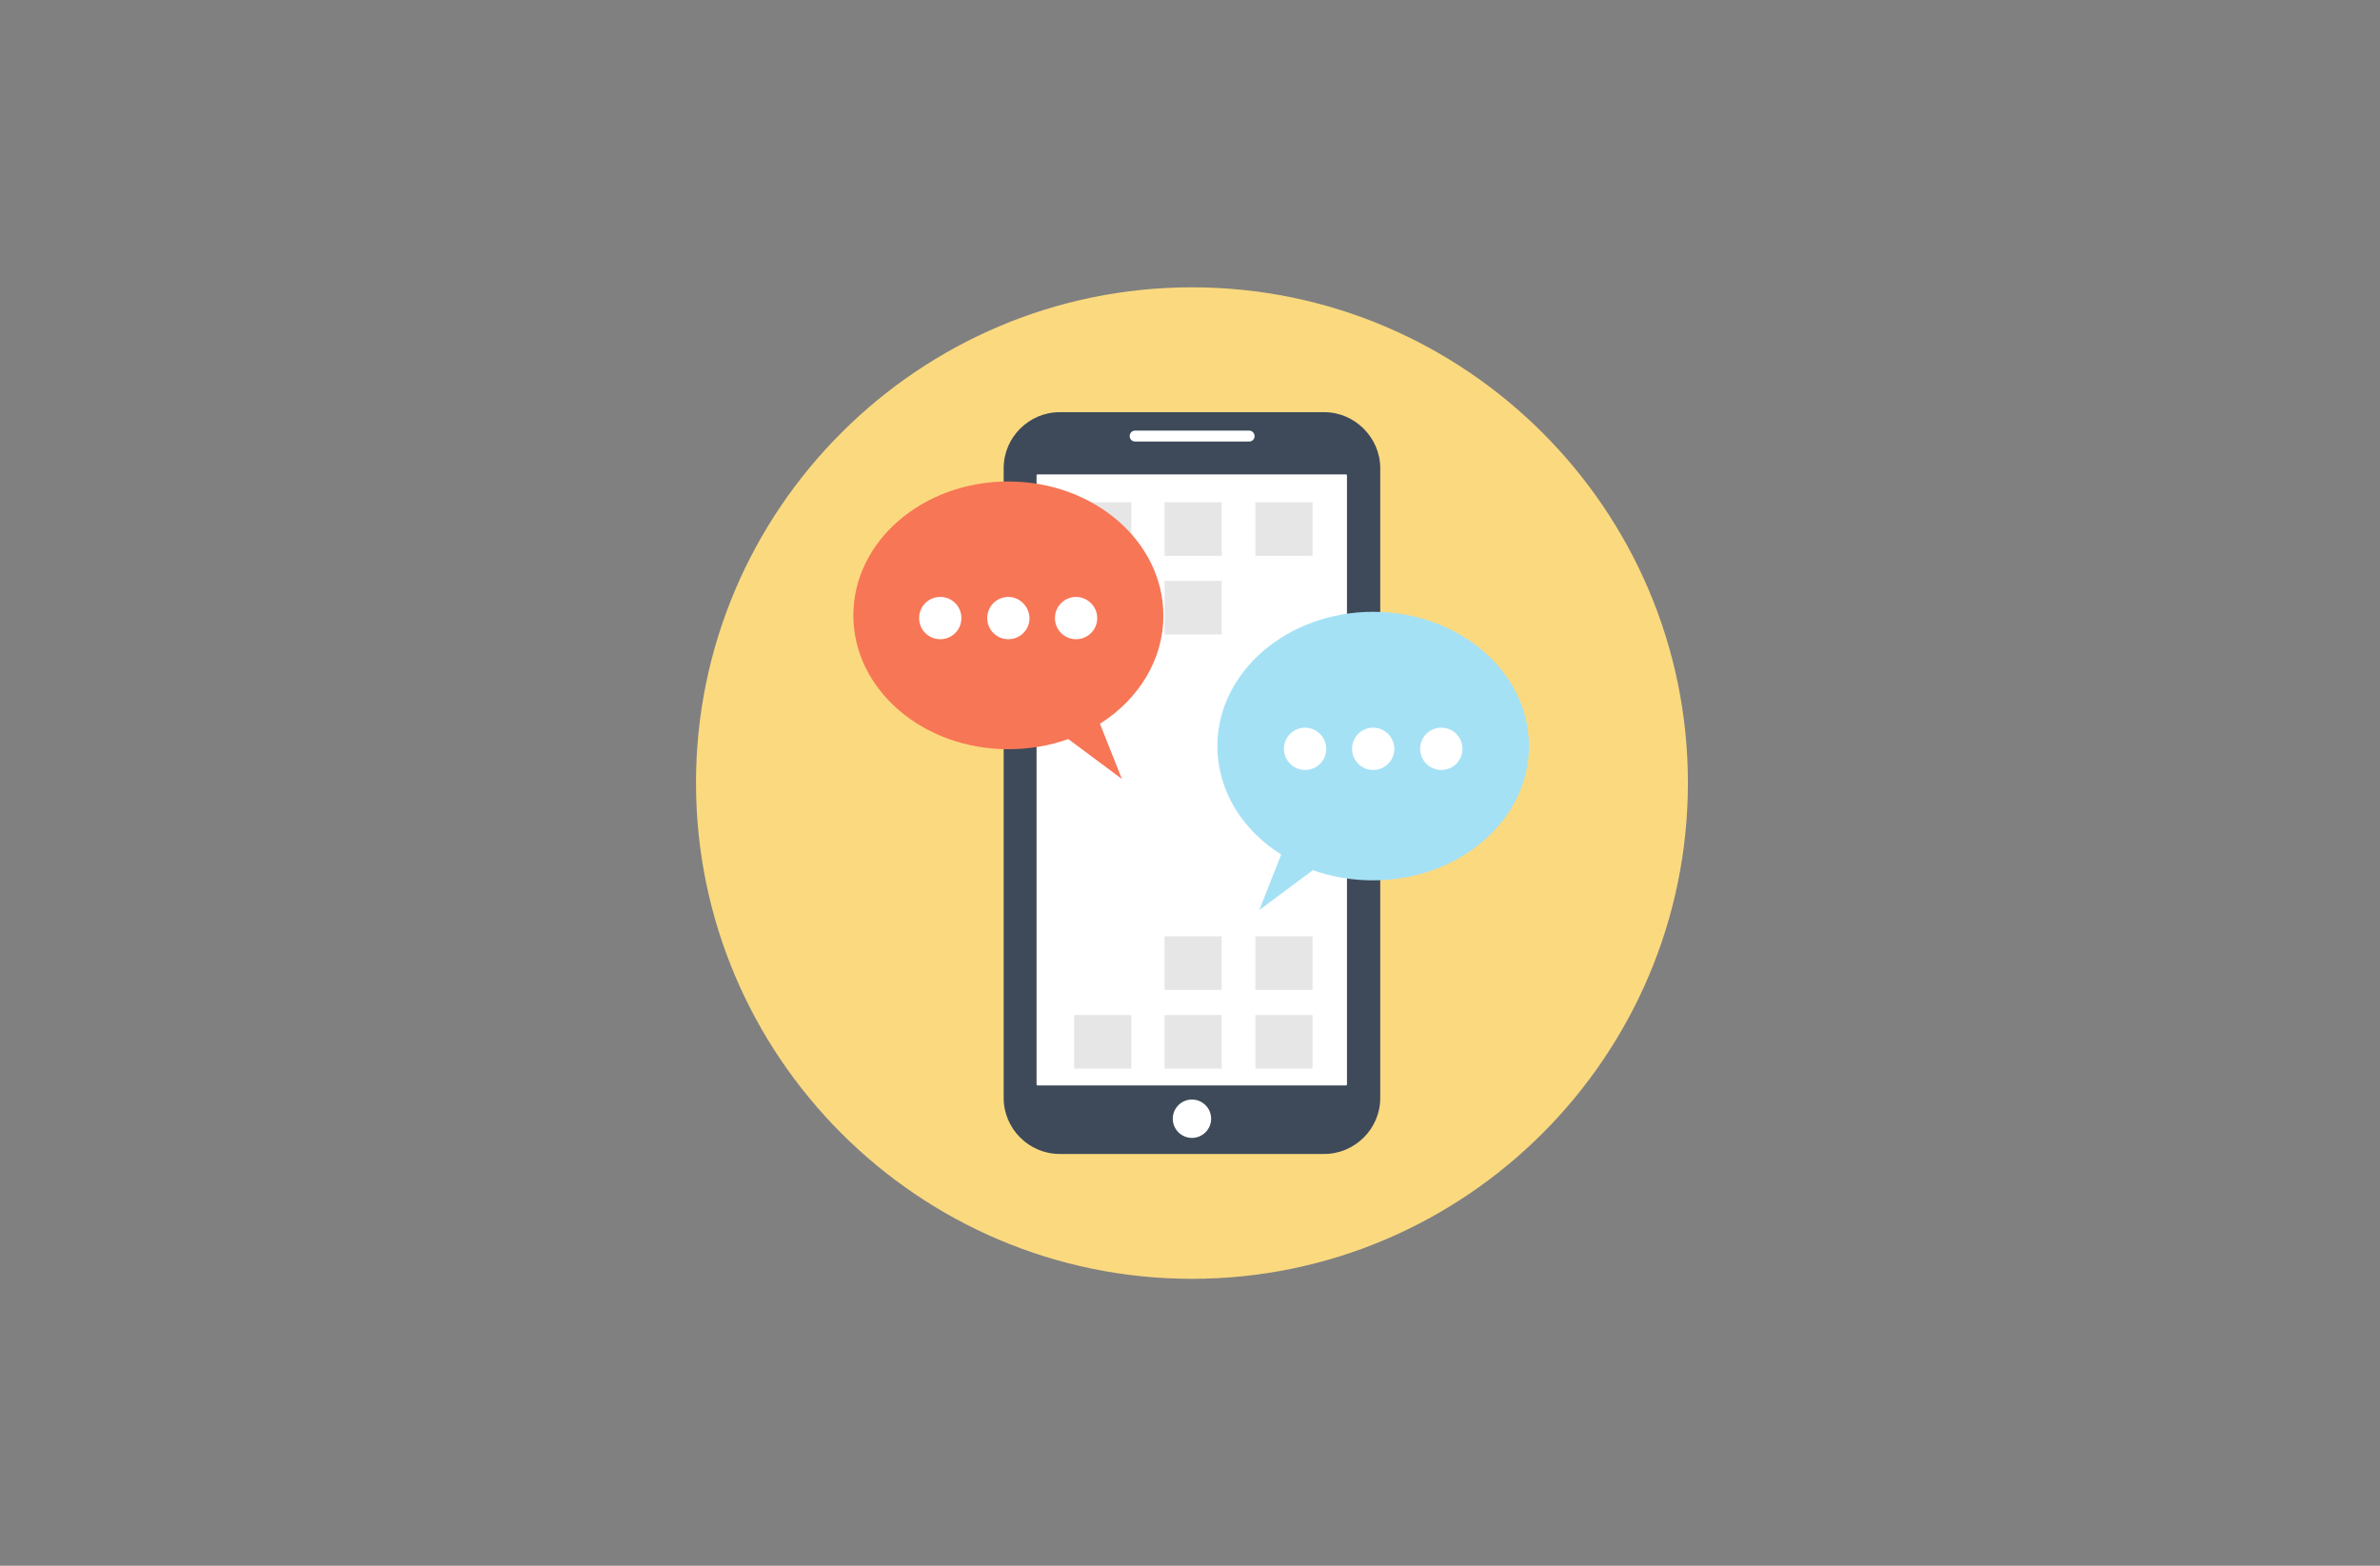 <?xml version="1.0" encoding="UTF-8"?> <!-- Generator: Adobe Illustrator 28.0.0, SVG Export Plug-In . SVG Version: 6.00 Build 0) --> <svg xmlns="http://www.w3.org/2000/svg" xmlns:xlink="http://www.w3.org/1999/xlink" version="1.1" x="0px" y="0px" viewBox="0 0 608 400" style="enable-background:new 0 0 608 400;" xml:space="preserve"><rect x="0" y="0" width="608" height="400" fill="#808080" stroke="none"/> <style type="text/css"> .st0{display:none;} .st1{display:inline;} .st2{fill:#F77656;} .st3{fill:#757575;} .st4{fill:#3E4A5A;} .st5{fill:#687B96;} .st6{fill:#FFFFFF;} .st7{fill:#A5E1F5;} .st8{fill:#5DDE88;} .st9{fill:#FBD97F;} .st10{fill-rule:evenodd;clip-rule:evenodd;fill:#3E4A5A;} .st11{fill-rule:evenodd;clip-rule:evenodd;fill:#FFFFFF;} .st12{fill:#E6E6E6;} .st13{fill-rule:evenodd;clip-rule:evenodd;fill:#A5E1F5;} .st14{fill-rule:evenodd;clip-rule:evenodd;fill:#F77656;} </style> <g id="Layer_1" class="st0"> <g id="Layer_1_00000168818090961337873020000013649526172878422709_"> <g class="st1"> <g id="XMLID_729_"> <g> <g> <g> <path class="st2" d="M430.6,200c0,69.9-56.7,126.6-126.6,126.6S177.4,269.9,177.4,200S234.1,73.4,304,73.4 C373.9,73.4,430.6,130.1,430.6,200z"></path> </g> </g> </g> </g> <g> <g> <g> <g> <g> <g> <g> <path class="st3" d="M378.9,221c1-0.8,1.1-2.2,0.4-3.2l-2.6-3.1c-0.8-1-2.2-1.1-3.2-0.4v0c-1,0.8-1.1,2.2-0.4,3.2l2.6,3.1 C376.5,221.6,377.9,221.8,378.9,221L378.9,221z"></path> </g> </g> </g> </g> <g> <g> <g> <g> <path class="st4" d="M378.3,216.6l-1.7-2c-0.8-1-2.2-1.1-3.2-0.4v0c-1,0.8-1.1,2.2-0.4,3.2l1.6,1.9 C375.4,219.4,378,217,378.3,216.6z"></path> </g> </g> </g> </g> </g> <g> <g> <g> <path class="st5" d="M340.1,173c-5.7,4.9-9.2,11.6-9.8,19.1c-0.6,7.4,1.7,14.7,6.6,20.4c4.9,5.7,11.6,9.2,19.1,9.8 c6.2,0.5,12.4-1.1,17.5-4.4c1-0.6,1.9-1.3,2.8-2.1c0.9-0.8,1.8-1.6,2.6-2.5v0c1.6-1.8,3-3.7,4-5.8c1.8-3.3,2.8-7,3.1-10.8 c1.2-15.4-10.2-28.9-25.6-30.2C353,165.9,345.8,168.2,340.1,173z M376.5,194.6c0,10-8.4,18.4-18.4,18.4 c-10,0-18.4-8.4-18.4-18.4c0-10,8.4-18.4,18.4-18.4C368.1,176.2,376.5,184.5,376.5,194.6z"></path> </g> </g> </g> <g> <g> <path class="st4" d="M370.3,208c-3.3,3-7.6,4.8-12.2,4.8c-10,0-18.4-8.4-18.4-18.4c0-4.7,1.8-9,4.8-12.2 c-3.7,3.4-6.1,8.3-6.1,13.6c0,10,8.4,18.4,18.4,18.4C362.1,214.1,366.9,211.8,370.3,208z"></path> </g> <g> <path class="st4" d="M340.1,172.9c-0.9,0.8-1.7,1.6-2.5,2.4c0.3-0.3,0.6-0.6,0.9-0.8c5.7-4.8,12.9-7.1,20.4-6.5 c15.4,1.2,26.9,14.8,25.6,30.1c-0.3,3.9-1.4,7.5-3.1,10.8c-1.1,2.1-2.5,4-4,5.7h0c0,0.1-0.1,0.1-0.1,0.1 c0.6-0.6,1.2-1.1,1.8-1.8l0,0c1.6-1.7,3-3.7,4-5.7c1.8-3.3,2.8-7,3.1-10.8c1.2-15.4-10.2-28.9-25.6-30.2 C353,165.7,345.8,168,340.1,172.9z"></path> </g> </g> <g> <g> <g> <path class="st4" d="M380.9,216.2l-7.2,5.7l15.2,19.1c1.5,1.9,4.2,2.2,6,0.7l0.4-0.3c1.9-1.5,2.2-4.2,0.7-6.1L380.9,216.2z"></path> </g> </g> </g> <g> <g> <g> <path class="st5" d="M379.4,217.4l-4.2,3.3l13.9,17.5c0.9,1.2,2.6,1.4,3.8,0.4l0,0c1.2-0.9,1.4-2.6,0.4-3.8L379.4,217.4z"></path> </g> </g> </g> </g> <g> <path class="st6" d="M223.3,204.9l11-1.1c0.7,3.7,2,6.4,4,8.1c2,1.7,4.8,2.6,8.2,2.6c3.6,0,6.4-0.8,8.2-2.3s2.8-3.3,2.8-5.4 c0-1.3-0.4-2.5-1.2-3.4c-0.8-0.9-2.1-1.7-4.1-2.4c-1.3-0.5-4.3-1.3-9.1-2.4c-6.1-1.5-10.3-3.4-12.8-5.5 c-3.4-3.1-5.1-6.8-5.1-11.3c0-2.9,0.8-5.5,2.4-8c1.6-2.5,3.9-4.4,7-5.7c3-1.3,6.7-1.9,11-1.9c7,0,12.3,1.5,15.9,4.6 c3.6,3.1,5.4,7.2,5.6,12.3l-11.3,0.5c-0.5-2.9-1.5-4.9-3.1-6.2c-1.6-1.2-4-1.9-7.2-1.9c-3.3,0-5.9,0.7-7.7,2 c-1.2,0.9-1.8,2-1.8,3.5c0,1.3,0.6,2.4,1.7,3.4c1.4,1.2,4.9,2.4,10.4,3.7c5.5,1.3,9.6,2.6,12.2,4s4.7,3.3,6.2,5.7 c1.5,2.4,2.2,5.4,2.2,8.9c0,3.2-0.9,6.2-2.7,9c-1.8,2.8-4.3,4.9-7.6,6.2c-3.2,1.4-7.3,2-12.2,2c-7.1,0-12.5-1.6-16.3-4.9 C226.3,216,224,211.2,223.3,204.9z"></path> </g> <g> <path class="st6" d="M279.7,222.2v-56h41.5v9.5H291v12.4h28.1v9.4H291v15.2h31.3v9.4L279.7,222.2L279.7,222.2z"></path> </g> </g> <g id="XMLID_209_"> <g> <g> <g> <g> <path class="st7" d="M372,194.4c0,7.6-6.2,13.8-13.8,13.8c-7.6,0-13.8-6.2-13.8-13.8c0-7.6,6.2-13.8,13.8-13.8 C365.8,180.6,372,186.7,372,194.4z"></path> </g> </g> </g> </g> </g> <g id="XMLID_207_"> <g> <g> <g> <g> <circle class="st4" cx="358.1" cy="194.4" r="6.7"></circle> </g> </g> </g> </g> </g> <g> <g> <path class="st6" d="M357.1,188.1c0,1.8-1.5,3.3-3.3,3.3c-1.8,0-3.3-1.5-3.3-3.3c0-1.8,1.5-3.3,3.3-3.3 C355.6,184.8,357.1,186.3,357.1,188.1z"></path> </g> </g> <g> <g> <path class="st6" d="M353.1,194.4c0,1-0.8,1.8-1.8,1.8s-1.8-0.8-1.8-1.8s0.8-1.8,1.8-1.8C352.3,192.6,353.1,193.4,353.1,194.4z "></path> </g> </g> </g> </g> <g id="Layer_2_00000099633825067432685790000014273243456457951645_" class="st1"> <g> <g id="XMLID_394_"> <g> <g> <g> <path class="st8" d="M430.6,200c0,69.9-56.7,126.6-126.6,126.6S177.5,269.9,177.5,200c0-69.9,56.7-126.6,126.6-126.6 C373.9,73.4,430.6,130.1,430.6,200z"></path> </g> </g> </g> </g> <g> <g> <g> <g> <g> <g> <path class="st5" d="M216.1,246.4v4.4c0,2.4,1.9,4.4,4.3,4.4h167.4c2.4,0,4.3-1.9,4.3-4.4v-4.4H216.1z"></path> </g> </g> </g> </g> <g> <g> <g> <g> <path class="st4" d="M383.9,246.4v-92.3c0-5.1-4.1-9.3-9.1-9.3H233.3c-5,0-9.1,4.2-9.1,9.3v92.4L383.9,246.4L383.9,246.4z"></path> </g> </g> </g> </g> <g> <g> <g> <g> <rect x="232.1" y="153.6" class="st6" width="143.8" height="85.7"></rect> </g> </g> </g> </g> </g> <g> <g> <g> <g> <path class="st6" d="M306.4,149.2c0,1.3-1,2.4-2.4,2.4c-1.3,0-2.4-1.1-2.4-2.4c0-1.3,1-2.4,2.4-2.4 C305.3,146.8,306.4,147.9,306.4,149.2z"></path> </g> </g> </g> </g> </g> <g> <g id="XMLID_3386_"> <g id="XMLID_3407_"> <g id="XMLID_3408_"> <g> <g> <path class="st4" d="M305.1,227.1c-0.9,0-1.7-0.7-1.7-1.7v-7.9c0-0.4,0.2-0.9,0.5-1.2c0.3-0.3,0.7-0.5,1.2-0.5 c0.9,0,1.7,0.7,1.7,1.6v7.9C306.8,226.3,306.1,227.1,305.1,227.1z"></path> </g> </g> </g> </g> <g id="XMLID_3405_"> <g id="XMLID_3406_"> <g> <g> <path class="st4" d="M293.6,184c-0.4,0-0.9-0.2-1.2-0.5l-5.6-5.6c-0.6-0.6-0.6-1.7,0-2.4c0.3-0.3,0.7-0.5,1.2-0.5 c0.5,0,0.9,0.2,1.2,0.5l5.6,5.6c0.6,0.6,0.6,1.7,0,2.4C294.5,183.8,294.1,184,293.6,184z"></path> </g> </g> </g> </g> <g id="XMLID_3403_"> <g id="XMLID_3404_"> <g> <g> <path class="st4" d="M293,222.7c-0.3,0-0.6-0.1-0.9-0.3c-0.4-0.2-0.6-0.6-0.7-1.1c-0.1-0.4,0-0.9,0.2-1.2l4.3-6.6 c0.1-0.1,0.1-0.2,0.2-0.3c0.3-0.3,0.7-0.5,1.2-0.5c0.3,0,0.6,0.1,0.9,0.3c0.4,0.2,0.6,0.6,0.7,1.1c0.1,0.4,0,0.9-0.2,1.2 l-4.3,6.6C294.1,222.4,293.5,222.7,293,222.7z"></path> </g> </g> </g> </g> <g id="XMLID_3401_"> <g id="XMLID_3402_"> <g> <g> <path class="st4" d="M279.8,201.7c-0.9,0-1.7-0.7-1.7-1.7c0-0.4,0.2-0.9,0.5-1.2c0.3-0.3,0.7-0.5,1.2-0.5h7.9 c0.9,0,1.7,0.7,1.7,1.6c0,0.9-0.7,1.7-1.7,1.7H279.8z"></path> </g> </g> </g> </g> <g id="XMLID_3399_"> <g id="XMLID_3400_"> <g> <g> <path class="st4" d="M288.9,192.3c-0.2,0-0.3,0-0.5-0.1l-7.6-2.2c-0.9-0.2-1.4-1.2-1.1-2.1c0.1-0.3,0.2-0.5,0.4-0.7 c0.3-0.3,0.7-0.5,1.2-0.5c0.1,0,0.3,0,0.5,0.1l7.6,2.2c0.4,0.1,0.8,0.4,1,0.8c0.2,0.4,0.3,0.8,0.1,1.3 C290.3,191.8,289.6,192.3,288.9,192.3z"></path> </g> </g> </g> </g> <g id="XMLID_3397_"> <g id="XMLID_3398_"> <g> <g> <path class="st4" d="M302.4,178.8c-0.7,0-1.4-0.5-1.6-1.2l-2.2-7.6c-0.2-0.6,0-1.2,0.4-1.6c0.2-0.2,0.4-0.3,0.7-0.4 c0.1,0,0.3-0.1,0.5-0.1c0.7,0,1.4,0.5,1.6,1.2l2.2,7.6c0.1,0.4,0.1,0.9-0.1,1.3c-0.2,0.4-0.6,0.7-1,0.8 C302.7,178.8,302.5,178.8,302.4,178.8z"></path> </g> </g> </g> </g> <g id="XMLID_3395_"> <g id="XMLID_3396_"> <g> <g> <path class="st4" d="M284.1,213.8c-0.6,0-1.1-0.3-1.4-0.7c-0.4-0.7-0.3-1.5,0.2-2.1c0.1-0.1,0.2-0.1,0.3-0.2l6.6-4.4 c0.3-0.2,0.6-0.3,0.9-0.3c0.6,0,1.1,0.3,1.4,0.8c0.2,0.4,0.3,0.8,0.2,1.2c-0.1,0.4-0.4,0.8-0.7,1.1l-6.6,4.3 C284.8,213.7,284.4,213.8,284.1,213.8z"></path> </g> </g> </g> </g> <g id="XMLID_3393_"> <g id="XMLID_3394_"> <g> <g> <path class="st4" d="M328.8,195.4c-0.9,0-1.7-0.7-1.7-1.7c0-0.4,0.2-0.9,0.5-1.2c0.3-0.3,0.7-0.5,1.2-0.5h7.9 c0.4,0,0.9,0.2,1.2,0.5c0.3,0.3,0.5,0.7,0.5,1.2c0,0.9-0.7,1.7-1.7,1.7H328.8z"></path> </g> </g> </g> </g> <g id="XMLID_3391_"> <g id="XMLID_3392_"> <g> <g> <path class="st4" d="M325.8,187.6c-0.6,0-1.1-0.3-1.4-0.8c-0.4-0.6-0.3-1.5,0.2-2.1c0.1-0.1,0.2-0.1,0.3-0.2l6.6-4.3 c0.3-0.2,0.6-0.3,0.9-0.3c0.6,0,1.1,0.3,1.4,0.8c0.2,0.4,0.3,0.8,0.2,1.2c-0.1,0.4-0.4,0.8-0.7,1.1l-6.6,4.3 C326.4,187.5,326.1,187.6,325.8,187.6z"></path> </g> </g> </g> </g> <g id="XMLID_3389_"> <g id="XMLID_3390_"> <g> <g> <path class="st4" d="M311.4,178c-0.9,0-1.7-0.7-1.7-1.7v-7.9c0-0.4,0.2-0.9,0.5-1.2c0.3-0.3,0.7-0.5,1.2-0.5 c0.9,0,1.7,0.7,1.7,1.7v7.9C313,177.3,312.3,178,311.4,178z"></path> </g> </g> </g> </g> <g id="XMLID_3387_"> <g id="XMLID_3388_"> <g> <g> <path class="st4" d="M319.2,181.1c-0.3,0-0.6-0.1-0.9-0.3c-0.4-0.2-0.6-0.6-0.7-1.1c-0.1-0.4,0-0.9,0.2-1.2l4.3-6.6 c0.1-0.1,0.1-0.2,0.2-0.3c0.3-0.3,0.7-0.5,1.2-0.5c0.3,0,0.6,0.1,0.9,0.3c0.4,0.2,0.6,0.6,0.7,1.1c0.1,0.4,0,0.9-0.2,1.2 l-4.4,6.7C320.3,180.8,319.8,181.1,319.2,181.1z"></path> </g> </g> </g> </g> </g> <g> <rect x="321.4" y="197" transform="matrix(0.707 -0.707 0.707 0.707 -54.297 290.583)" class="st4" width="4.2" height="27.6"></rect> </g> <g> <polygon class="st4" points="320.6,199 311.2,208.5 304.9,192.7 "></polygon> </g> </g> </g> </g> </g> <g id="Layer_2"> <g> <path class="st9" d="M304.5,73.4c-69.8,0-126.7,56.8-126.7,126.6c0,69.8,56.8,126.7,126.7,126.7c69.8,0,126.7-56.8,126.7-126.7 C431.2,130.2,374.3,73.4,304.5,73.4z"></path> <g id="XMLID_359_"> <path class="st10" d="M338.3,105.3h-67.6c-7.8,0-14.3,6.4-14.3,14.3v160.9c0,7.8,6.4,14.3,14.3,14.3h67.6 c7.8,0,14.3-6.4,14.3-14.3V119.6C352.6,111.8,346.1,105.3,338.3,105.3z"></path> </g> <g id="XMLID_357_"> <path class="st11" d="M343.8,121.2h-78.7c-0.2,0-0.3,0.1-0.3,0.3V277c0,0.2,0.1,0.3,0.3,0.3h78.7c0.2,0,0.3-0.1,0.3-0.3V121.5 C344.1,121.3,344,121.2,343.8,121.2z"></path> </g> <g id="XMLID_355_"> <path class="st11" d="M319.1,110h-29.1c-0.8,0-1.4,0.6-1.4,1.4l0,0c0,0.8,0.6,1.4,1.4,1.4h29.1c0.8,0,1.4-0.6,1.4-1.4l0,0 C320.5,110.7,319.9,110,319.1,110z"></path> </g> <g id="XMLID_353_"> <path class="st11" d="M304.5,280.9c-2.7,0-4.9,2.2-4.9,4.9c0,2.7,2.2,4.9,4.9,4.9c2.7,0,4.9-2.2,4.9-4.9 C309.4,283.1,307.2,280.9,304.5,280.9z"></path> </g> <g> <rect x="274.4" y="128.3" class="st12" width="14.6" height="13.7"></rect> </g> <g> <rect x="297.5" y="128.3" class="st12" width="14.6" height="13.7"></rect> </g> <g> <rect x="274.4" y="148.4" class="st12" width="14.6" height="13.7"></rect> </g> <g> <rect x="297.5" y="148.4" class="st12" width="14.6" height="13.7"></rect> </g> <g> <rect x="320.7" y="128.3" class="st12" width="14.6" height="13.7"></rect> </g> <g> <rect x="320.7" y="259.3" class="st12" width="14.6" height="13.7"></rect> </g> <g> <rect x="297.5" y="259.3" class="st12" width="14.6" height="13.7"></rect> </g> <g> <rect x="320.7" y="239.2" class="st12" width="14.6" height="13.7"></rect> </g> <g> <rect x="297.5" y="239.2" class="st12" width="14.6" height="13.7"></rect> </g> <g> <rect x="274.4" y="259.3" class="st12" width="14.6" height="13.7"></rect> </g> <g id="XMLID_1065_"> <g> <g> <path class="st13" d="M350.8,156.3c-22,0-39.8,15.4-39.8,34.3c0,11.4,6.4,21.5,16.3,27.7l-5.6,14.2l13.7-10.2 c4.7,1.7,9.9,2.6,15.4,2.6c22,0,39.8-15.4,39.8-34.3S372.8,156.3,350.8,156.3z"></path> </g> </g> </g> <g id="XMLID_1057_"> <g id="XMLID_1064_"> <g> <g> <path class="st11" d="M333.4,185.9c-3,0-5.4,2.4-5.4,5.4s2.4,5.4,5.4,5.4c3,0,5.4-2.4,5.4-5.4S336.3,185.9,333.4,185.9z"></path> </g> </g> </g> <g id="XMLID_1063_"> <g> <g> <path class="st11" d="M350.8,185.9c-3,0-5.4,2.4-5.4,5.4s2.4,5.4,5.4,5.4c3,0,5.4-2.4,5.4-5.4S353.7,185.9,350.8,185.9z"></path> </g> </g> </g> <g id="XMLID_1062_"> <g> <g> <path class="st11" d="M368.2,185.9c-3,0-5.4,2.4-5.4,5.4s2.4,5.4,5.4,5.4c3,0,5.4-2.4,5.4-5.4S371.2,185.9,368.2,185.9z"></path> </g> </g> </g> </g> <g id="XMLID_1055_"> <g> <g> <path class="st14" d="M257.6,123c-21.9,0-39.6,15.3-39.6,34.2c0,18.9,17.7,34.2,39.6,34.2c5.4,0,10.6-0.9,15.3-2.6l13.7,10.2 l-5.6-14.1c9.8-6.2,16.2-16.3,16.2-27.6C297.2,138.3,279.4,123,257.6,123z"></path> </g> </g> </g> <g id="XMLID_1051_"> <g id="XMLID_1054_"> <g> <g> <path class="st11" d="M274.9,152.5c-3,0-5.4,2.4-5.4,5.4c0,3,2.4,5.4,5.4,5.4c3,0,5.4-2.4,5.4-5.4 C280.3,154.9,277.8,152.5,274.9,152.5z"></path> </g> </g> </g> <g id="XMLID_1053_"> <g> <g> <path class="st11" d="M257.6,152.5c-3,0-5.4,2.4-5.4,5.4c0,3,2.4,5.4,5.4,5.4c3,0,5.4-2.4,5.4-5.4 C262.9,154.9,260.5,152.5,257.6,152.5z"></path> </g> </g> </g> <g id="XMLID_1052_"> <g> <g> <path class="st11" d="M240.2,152.5c-3,0-5.4,2.4-5.4,5.4c0,3,2.4,5.4,5.4,5.4c3,0,5.4-2.4,5.4-5.4 C245.6,154.9,243.2,152.5,240.2,152.5z"></path> </g> </g> </g> </g> </g> </g> </svg> 